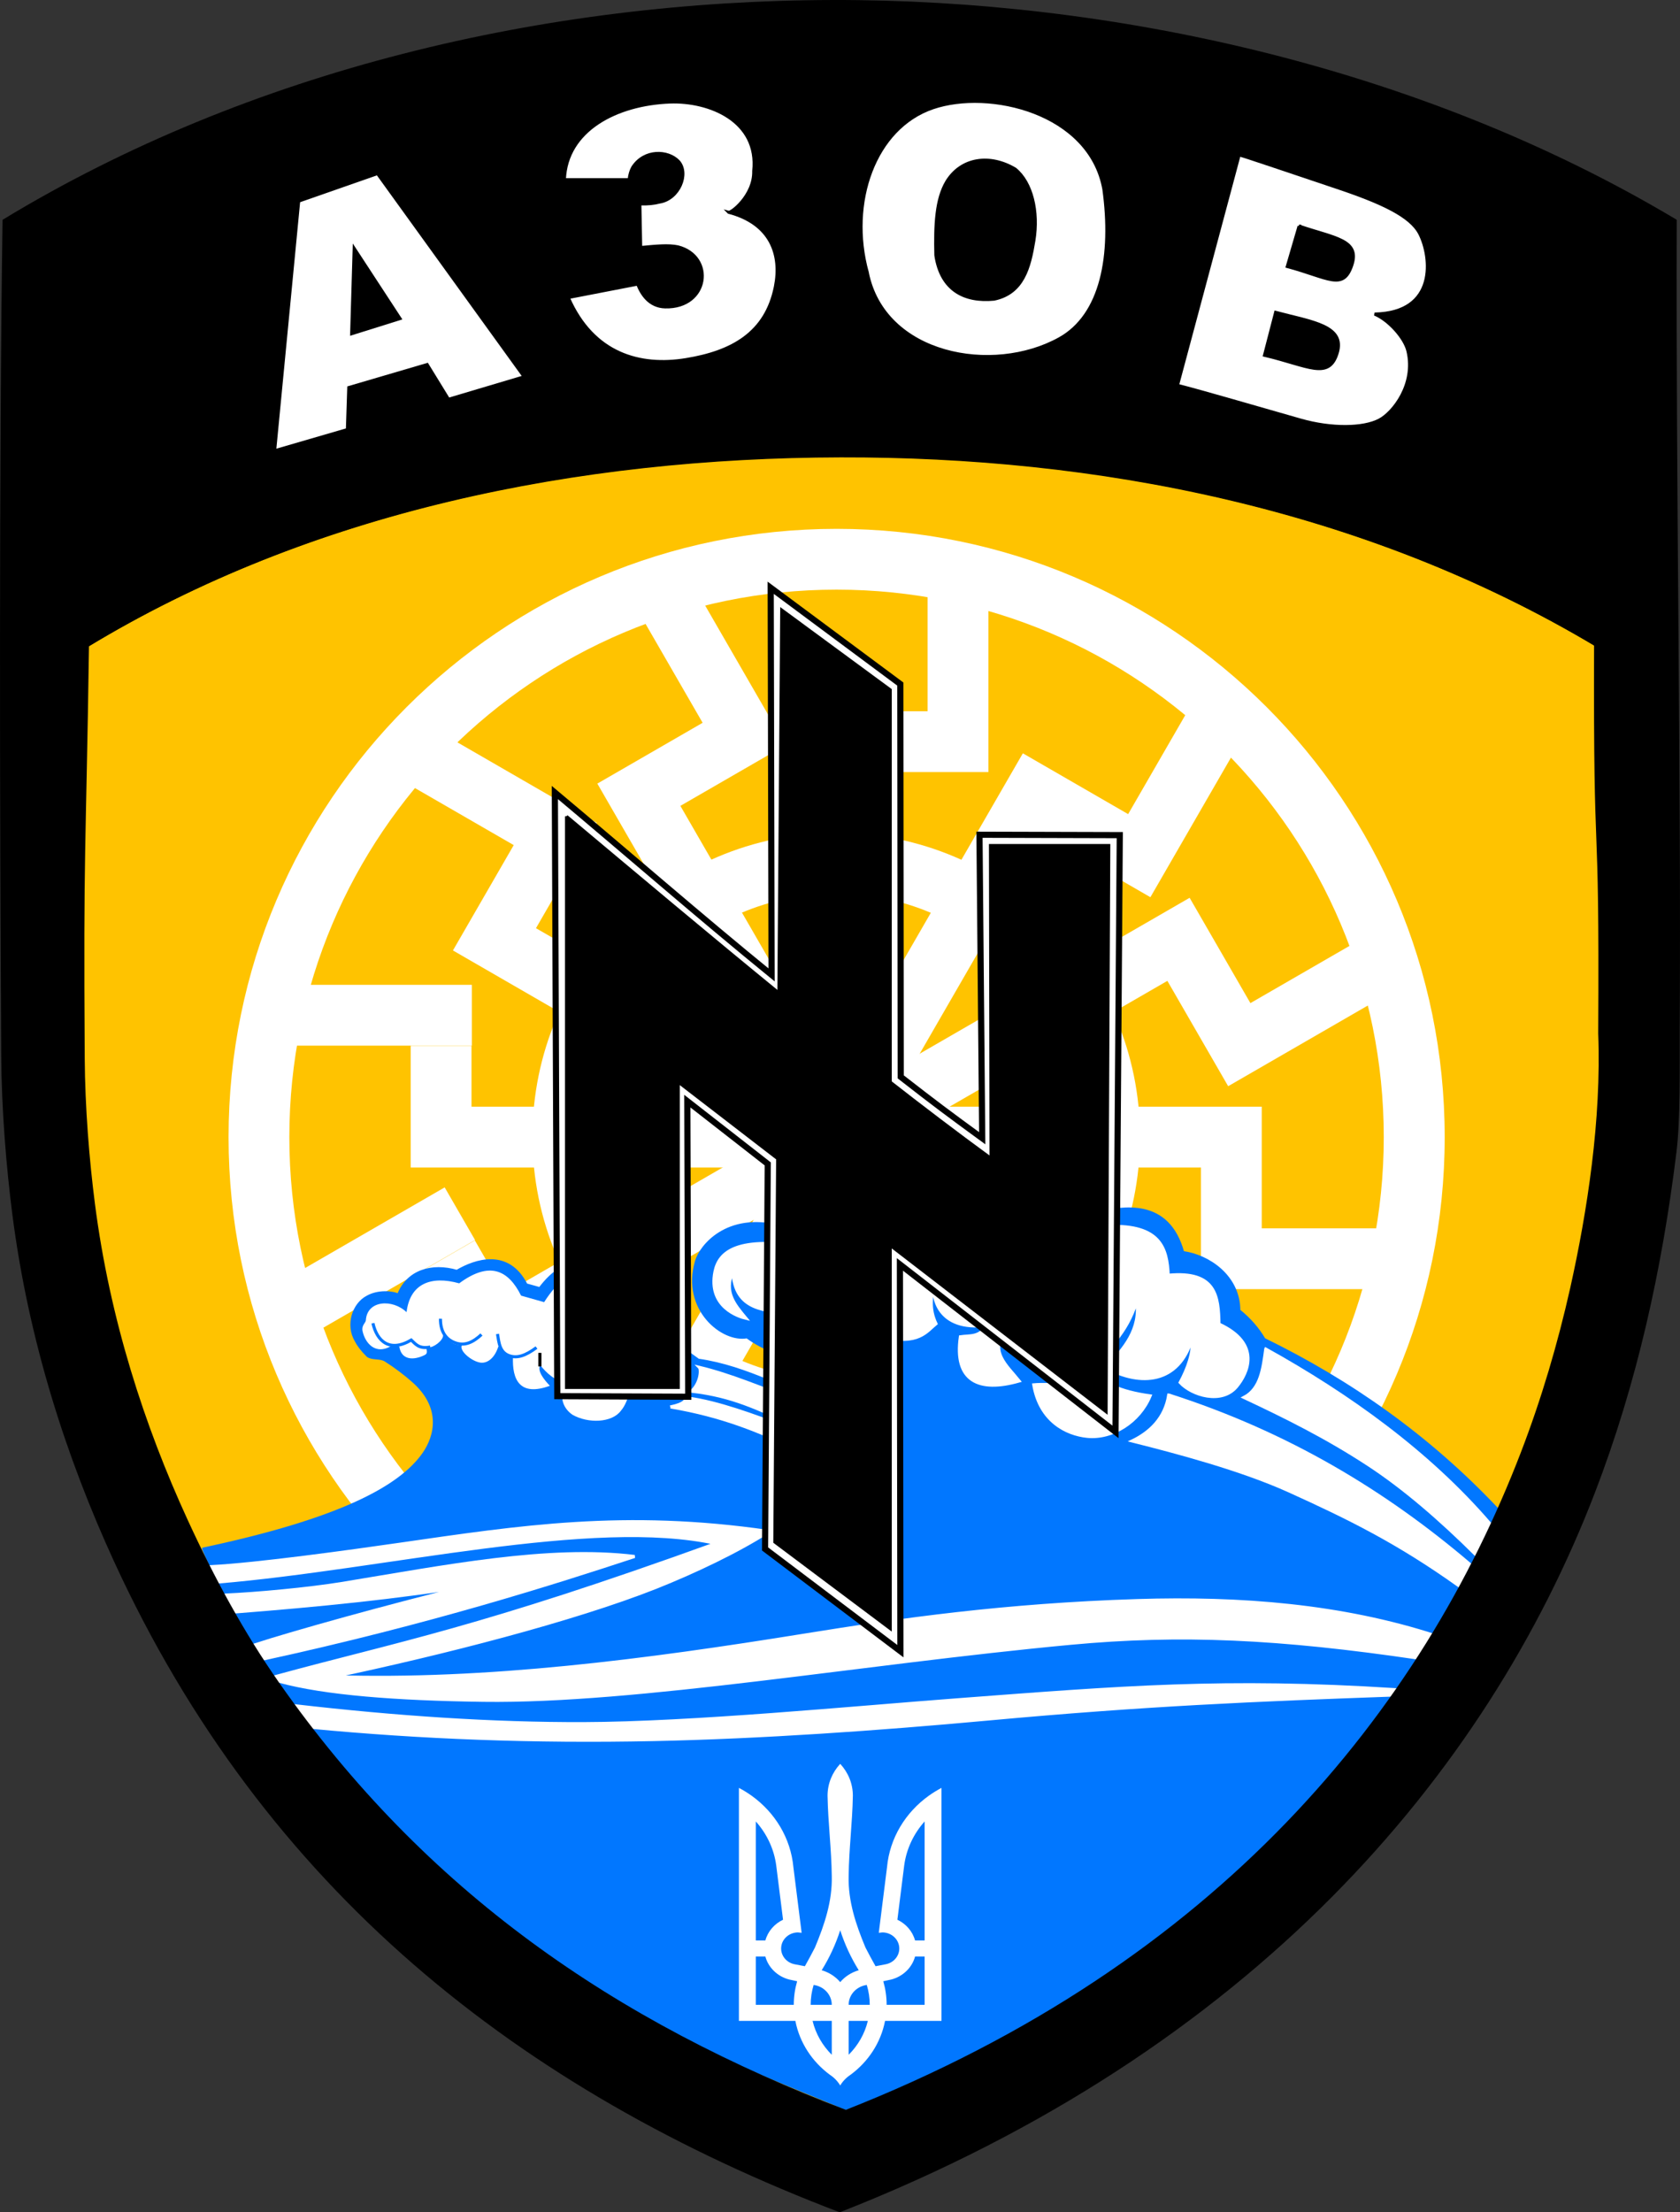 <?xml version="1.0" encoding="UTF-8" standalone="no"?>
<!-- Created with Inkscape (http://www.inkscape.org/) -->

<svg
   xmlns:dc="http://purl.org/dc/elements/1.1/"
   xmlns:cc="http://creativecommons.org/ns#"
   xmlns:rdf="http://www.w3.org/1999/02/22-rdf-syntax-ns#"
   xmlns:svg="http://www.w3.org/2000/svg"
   xmlns="http://www.w3.org/2000/svg"
   xmlns:sodipodi="http://sodipodi.sourceforge.net/DTD/sodipodi-0.dtd"
   xmlns:inkscape="http://www.inkscape.org/namespaces/inkscape"
   width="546.524"
   height="719.327"
   id="svg2"
   version="1.1"
   inkscape:version="0.48.4 r9939"
   sodipodi:docname="Emblem_of_the_Azov_Battalion.svg">
  <rect width="100%" height="100%" fill="#333333" stroke="none"/>
  <defs
     id="defs4" />
  <sodipodi:namedview
     id="base"
     pagecolor="#ffffff"
     bordercolor="#666666"
     borderopacity="1.0"
     inkscape:pageopacity="0.0"
     inkscape:pageshadow="2"
     inkscape:zoom="0.70710678"
     inkscape:cx="357.74054"
     inkscape:cy="415.62355"
     inkscape:document-units="px"
     inkscape:current-layer="g3038"
     showgrid="false"
     inkscape:window-width="1680"
     inkscape:window-height="988"
     inkscape:window-x="-8"
     inkscape:window-y="-8"
     inkscape:window-maximized="1"
     fit-margin-top="0"
     fit-margin-left="0"
     fit-margin-right="0"
     fit-margin-bottom="0" />
  <g
     inkscape:label="Layer 1"
     inkscape:groupmode="layer"
     id="layer1"
     transform="translate(952.258,-126.964)">
    <path
       style="fill:#000000;stroke:none"
       d="m -951.429,198.434 c 80.471,-48.856 176.863,-71.26 270.081,-71.468 90.33,-0.202 190.865,21.446 274.562,71.468 -0.307,89.775 1.454,175.811 0.965,264.47 -0.061,11.13 0.282,27.669 -1.06,38.62 -4.674,38.131 -12.867,75.276 -26.57,110.877 -35.257,91.597 -111.427,181.196 -245.624,233.891 -103.962,-39.553 -187.009,-104.789 -236.118,-211.697 -15.401,-33.527 -27.713,-71.452 -33.018,-112.52 -2.055,-15.909 -3.547,-34.622 -3.656,-52.019 -0.48,-76.174 -0.701,-195.074 0.439,-271.621 z"
       id="path3864"
       inkscape:connector-curvature="0"
       sodipodi:nodetypes="cscssscssscc" />
    <g
       transform="translate(-1.009,-1.047)"
       id="g3043"
       style="fill:#ffffff;stroke:#000000;stroke-opacity:1" />
    <g
       id="g3038"
       transform="translate(-1953.273,-65.764)">
      <path
         style="fill:#ffc300;fill-opacity:1;stroke:#000000;stroke-opacity:1"
         d="m 1029.264,402.691 c 73.367,-44.543 160.25,-61.719 245.239,-61.909 82.356,-0.184 169.517,16.078 245.825,61.684 -0.28,81.85 1.785,45.823 1.339,126.654 1.07,28.063 -3.563,57.865 -9.079,82.647 -4.1,18.24 -9.376,36.151 -16.113,53.653 -32.144,83.511 -97.55,166.716 -219.9,214.759 -94.785,-36.061 -170.5,-95.538 -215.274,-193.01 -14.041,-30.567 -25.267,-65.145 -30.104,-102.587 -1.874,-14.504 -3.234,-31.566 -3.334,-47.427 -0.437,-69.45 0.361,-64.675 1.4,-134.465 z"
         id="path3864-9-4"
         inkscape:connector-curvature="0"
         sodipodi:nodetypes="cscccscsssc" />
      <g
         id="layer1-7"
         inkscape:label="Layer 1"
         transform="matrix(0.791,0,0,0.791,1075.362,364.666)">
        <g
           id="g5005">
          <g
             id="g4957">
            <path
               transform="matrix(1.199,0,0,1.199,-34.247,-58.219)"
               d="m 445.714,257.143 c 0,115.191 -93.381,208.571 -208.571,208.571 -115.191,0 -208.571,-93.381 -208.571,-208.571 0,-115.191 93.381,-208.571 208.571,-208.571 115.191,0 208.571,93.381 208.571,208.571 z"
               sodipodi:ry="208.57143"
               sodipodi:rx="208.57143"
               sodipodi:cy="257.14285"
               sodipodi:cx="237.14285"
               id="path2043"
               style="fill:#ffffff;fill-opacity:1;fill-rule:nonzero;stroke:none"
               sodipodi:type="arc" />
            <path
               transform="matrix(1.079,0,0,1.079,-5.822,-27.397)"
               d="m 445.714,257.143 c 0,115.191 -93.381,208.571 -208.571,208.571 -115.191,0 -208.571,-93.381 -208.571,-208.571 0,-115.191 93.381,-208.571 208.571,-208.571 115.191,0 208.571,93.381 208.571,208.571 z"
               sodipodi:ry="208.57143"
               sodipodi:rx="208.57143"
               sodipodi:cy="257.14285"
               sodipodi:cx="237.14285"
               id="path2045"
               style="fill:#ffc300;fill-opacity:1;fill-rule:nonzero;stroke:none"
               sodipodi:type="arc" />
            <path
               transform="matrix(0.599,0,0,0.599,107.877,95.89)"
               d="m 445.714,257.143 c 0,115.191 -93.381,208.571 -208.571,208.571 -115.191,0 -208.571,-93.381 -208.571,-208.571 0,-115.191 93.381,-208.571 208.571,-208.571 115.191,0 208.571,93.381 208.571,208.571 z"
               sodipodi:ry="208.57143"
               sodipodi:rx="208.57143"
               sodipodi:cy="257.14285"
               sodipodi:cx="237.14285"
               id="path2773"
               style="fill:#ffffff;fill-opacity:1;fill-rule:nonzero;stroke:none"
               sodipodi:type="arc" />
            <path
               transform="matrix(0.479,0,0,0.479,136.301,126.712)"
               d="m 445.714,257.143 c 0,115.191 -93.381,208.571 -208.571,208.571 -115.191,0 -208.571,-93.381 -208.571,-208.571 0,-115.191 93.381,-208.571 208.571,-208.571 115.191,0 208.571,93.381 208.571,208.571 z"
               sodipodi:ry="208.57143"
               sodipodi:rx="208.57143"
               sodipodi:cy="257.14285"
               sodipodi:cx="237.14285"
               id="path2775"
               style="fill:#ffc300;fill-opacity:1;fill-rule:nonzero;stroke:none"
               sodipodi:type="arc" />
          </g>
          <path
             style="fill:#ffffff;fill-opacity:1;fill-rule:nonzero;stroke:none"
             d="m 287.5,21.719 0,53.281 -50,0 0,25 0,300 -25,0 0,25 50,0 0,-25 0,-300 25,0 25,0 0,-78.281 -25,0 z m -100.094,378.125 0,78.281 25,0 0,-78.281 -25,0 z"
             id="rect3503"
             inkscape:connector-curvature="0" />
          <path
             style="fill:#ffffff;fill-opacity:1;fill-rule:nonzero;stroke:none"
             d="m 478.203,287.547 -53.281,0 0,-50 -25,0 -300,0 0,-25 -25,0 0,50 25,0 300,0 0,25 0,25 78.281,0 0,-25 z m -378.125,-100.094 -78.281,0 0,25 78.281,0 0,-25 z"
             id="path4976"
             inkscape:connector-curvature="0" />
          <path
             style="fill:#ffffff;fill-opacity:1;fill-rule:nonzero;stroke:none"
             d="m 466.403,168.335 -46.143,26.641 -25,-43.301 -21.651,12.5 -259.808,150 -12.5,-21.651 -21.651,12.5 25,43.301 21.651,-12.5 259.808,-150 12.5,21.651 12.5,21.651 67.793,-39.141 -12.5,-21.651 z m -377.513,102.379 -67.794,39.141 12.5,21.651 67.794,-39.141 -12.5,-21.651 z"
             id="path4978"
             inkscape:connector-curvature="0" />
          <path
             style="fill:#ffffff;fill-opacity:1;fill-rule:nonzero;stroke:none"
             d="m 396.618,71.144 -26.641,46.143 -43.301,-25 -12.5,21.651 -150,259.808 -21.651,-12.5 -12.5,21.651 43.301,25 12.5,-21.651 150,-259.808 21.651,12.5 21.651,12.5 39.141,-67.794 -21.651,-12.5 z m -275.746,277.419 -39.141,67.794 21.651,12.5 39.141,-67.794 -21.651,-12.5 z"
             id="path4999"
             inkscape:connector-curvature="0" />
          <path
             style="fill:#ffffff;fill-opacity:1;fill-rule:nonzero;stroke:none"
             d="m 168.335,33.597 26.641,46.143 -43.301,25 12.5,21.651 150,259.808 -21.651,12.5 12.5,21.651 43.301,-25 -12.5,-21.651 -150,-259.808 21.651,-12.5 21.651,-12.5 -39.141,-67.794 -21.651,12.5 z m 102.379,377.513 39.141,67.794 21.651,-12.5 -39.141,-67.794 -21.651,12.5 z"
             id="path5001"
             inkscape:connector-curvature="0" />
          <path
             style="fill:#ffffff;fill-opacity:1;fill-rule:nonzero;stroke:none"
             d="m 71.144,103.382 46.143,26.641 -25,43.301 21.651,12.5 259.808,150 -12.5,21.651 21.651,12.5 25,-43.301 -21.651,-12.5 -259.808,-150 12.5,-21.651 12.5,-21.651 L 83.644,81.731 71.144,103.382 z m 277.419,275.746 67.794,39.141 12.5,-21.651 -67.794,-39.141 -12.5,21.651 z"
             id="path5003"
             inkscape:connector-curvature="0" />
        </g>
      </g>
      <path
         style="fill:none;stroke:none"
         d="m 1028.751,404.928 c 73.367,-44.543 161.251,-64.969 246.239,-65.159 82.356,-0.184 169.517,18.553 245.825,64.159 -0.28,81.85 1.785,43.348 1.339,124.179 1.07,28.063 -3.563,57.865 -9.079,82.647 -4.1,18.24 -9.376,36.151 -16.113,53.653 -32.144,83.511 -97.55,166.716 -219.9,214.759 -94.785,-36.061 -170.5,-95.538 -215.274,-193.01 -14.041,-30.567 -25.267,-65.145 -30.104,-102.587 -1.874,-14.504 -3.234,-31.566 -3.334,-47.427 -0.437,-69.45 -0.639,-61.425 0.4,-131.215 z"
         id="path3864-9-0"
         inkscape:connector-curvature="0"
         sodipodi:nodetypes="cscccscsssc" />
      <path
         style="fill:#0177ff;fill-opacity:1;stroke:#0177ff;stroke-width:1px;stroke-linecap:butt;stroke-linejoin:miter;stroke-opacity:1"
         d="m -886,630.612 c 43.958,-9.349 63.936,-19.868 71.656,-30.985 3.961,-5.704 6.255,-15.12 -3.547,-23.711 -2.66,-2.332 -5.7,-4.659 -8.921,-6.685 -1.796,-1.129 -4.246,-0.377 -5.778,-1.481 -1.881,-1.858 -3.076,-3.472 -3.806,-4.909 -2.981,-5.042 -0.873,-11.75 3.661,-14.125 3.456,-1.968 8.209,-1.599 10.11,-0.604 2.966,-7.838 10.908,-10.117 19,-7.75 6.167,-3.641 16.689,-7.037 22.5,4.375 l 4.5,1.25 c 18.084,-23.82 31.007,13.007 46.5,19.625 l 5,3.625 c 15.977,2.259 30.09,10.729 45.125,16.125 l -2.625,-12.375 c -8.961,-3.681 -19.127,-5.814 -26.625,-11.375 -7.785,1.529 -21.004,-8.899 -16.43,-24.52 1.498,-5.115 10.081,-15.392 26.68,-11.355 l 103.625,-4.25 c 8.427,-1.901 23.089,-4.729 27.875,12.75 8.227,1.066 18.228,7.672 18.25,18.875 3.439,2.771 6.167,5.897 8.192,9.375 28.079,13.699 53.524,31.642 75.605,55.004 -16.344,45.891 -56.282,96.503 -102.542,133.327 -47.464,37.782 -92.831,56.334 -109.186,61.677 -32.8,-13.825 -74.925,-27.76 -129.455,-76.756 C -844.005,702.163 -872.474,662.893 -886,630.612 z"
         id="path3075"
         inkscape:connector-curvature="0"
         transform="translate(1953.273,65.764)"
         sodipodi:nodetypes="csssccccccccccccsccccccscsc" />
      <path
         style="fill:#ffffff;stroke:#ffffff;stroke-width:1px;stroke-linecap:butt;stroke-linejoin:miter;stroke-opacity:1"
         d="m -878.934,645.599 3.182,5.48 c 26.857,-2.11 53.029,-4.678 77.075,-8.662 -27.133,6.649 -58.131,15.286 -70.887,19.445 l 3.359,4.419 c 54.234,-11.83 94.496,-24.713 120.385,-33.234 -28.207,-3.429 -61.804,3.312 -95.289,8.792 -10.752,1.76 -27.913,3.342 -37.824,3.759 z"
         id="path3063"
         inkscape:connector-curvature="0"
         transform="translate(1953.273,65.764)"
         sodipodi:nodetypes="ccccccsc" />
      <path
         style="fill:#ffffff;stroke:#ffffff;stroke-width:1px;stroke-linecap:butt;stroke-linejoin:miter;stroke-opacity:1"
         d="m 1360.811,637.375 c 11.217,6.172 23.696,5.243 27.963,-9.332 0.568,4.36 -1.367,9.613 -3.838,14.207 3.764,4.114 13.502,7.18 18.37,1.31 3.513,-4.236 8.248,-13.872 -5.745,-20.31 -0.161,-8.878 -0.873,-17.385 -16.5,-15.875 -0.398,-8.706 -2.494,-16.455 -19.375,-15.875 l -90.5,0 -7.375,6.875 c -22.814,-3.869 -28.875,1.26 -30.207,7.851 -2.31,11.435 7.737,14.61 10.082,15.149 -3.533,-4.281 -7.359,-8.45 -4.25,-15.25 0.673,13.102 10.822,12.516 19.625,13.875 l 19,2.875 10,4.25 c 11.615,3.257 14.52,-1.647 17.438,-4 -2.341,-4.953 -1.556,-9.126 -0.438,-13.75 -1.105,5.334 1.332,16.181 16.875,14.25 -2.102,4.056 -5.464,3.276 -8.5,3.75 -2.078,14.371 5.961,18.141 19.125,14.375 -4.084,-5.106 -10.163,-9.769 -4.125,-17.125 l 20.75,8.75 1.625,5.75 c -0.574,5.039 -8.17,3.376 -13.5,3.875 2.015,11.81 10.616,16.06 17.368,16.75 8.14,0.832 16.954,-4.623 20.486,-13.155 -9.812,-1.343 -16.021,-4.207 -19.479,-8.845 5.525,-6.331 11.784,-11.143 15.125,-22 1.369,9.089 -3.991,15.487 -10,21.625 z"
         id="path3886"
         inkscape:connector-curvature="0"
         sodipodi:nodetypes="cccscccccsccccccccccccccscccc" />
      <path
         style="fill:#ffffff"
         id="path7306-4"
         d="m 1274.347,766.235 c -2.559,2.765 -4.119,6.385 -4.119,10.358 0.152,8.724 1.275,17.43 1.373,26.151 0.203,8.128 -2.357,15.762 -5.47,23.209 -1.037,2.058 -2.159,4.072 -3.282,6.088 l -3.304,-0.633 c -2.973,-0.566 -4.906,-3.319 -4.312,-6.15 0.52,-2.477 2.809,-4.197 5.363,-4.209 l 1.201,0.123 -2.681,-21.33 c -0.876,-9.498 -6.022,-17.83 -13.601,-23.25 -1.302,-0.932 -2.682,-1.783 -4.119,-2.533 l 0,75.757 18.363,0 c 1.373,7.099 5.475,13.283 11.241,17.53 1.371,0.9 2.52,2.088 3.346,3.473 0.826,-1.386 1.975,-2.573 3.346,-3.473 5.766,-4.247 9.868,-10.431 11.241,-17.53 l 18.363,0 0,-75.757 c -1.437,0.75 -2.816,1.602 -4.119,2.533 -7.579,5.421 -12.724,13.752 -13.601,23.25 l -2.682,21.33 1.201,-0.123 c 2.554,0.011 4.843,1.732 5.363,4.209 0.594,2.831 -1.339,5.584 -4.312,6.15 l -3.304,0.633 c -1.123,-2.016 -2.245,-4.03 -3.282,-6.088 -3.113,-7.447 -5.673,-15.081 -5.47,-23.209 0.097,-8.721 1.221,-17.427 1.373,-26.151 0,-3.973 -1.56,-7.593 -4.119,-10.358 z m -27.459,18.735 c 3.554,3.972 5.939,8.922 6.65,14.363 l 2.21,17.591 c -2.814,1.334 -4.947,3.781 -5.749,6.742 l -3.111,0 0,-38.696 z m 54.917,0 0,38.696 -3.111,0 c -0.803,-2.961 -2.936,-5.408 -5.749,-6.742 l 2.21,-17.591 c 0.711,-5.44 3.096,-10.39 6.65,-14.363 z m -27.459,35.366 c 1.475,4.595 3.505,8.959 6.028,13.014 -2.4,0.694 -4.489,2.045 -6.028,3.861 -1.539,-1.816 -3.628,-3.167 -6.028,-3.861 2.523,-4.056 4.553,-8.419 6.028,-13.014 z m -27.459,8.56 3.111,0 c 0.981,3.61 3.94,6.462 7.701,7.457 l 2.639,0.572 c -0.707,2.439 -1.094,5.009 -1.094,7.662 l -12.357,0 0,-15.691 z m 51.807,0 3.111,0 0,15.691 -12.356,0 c 0,-2.652 -0.388,-5.222 -1.094,-7.662 l 2.639,-0.572 c 3.762,-0.996 6.721,-3.848 7.701,-7.457 z m -32.993,9.235 c 3.332,0.448 5.899,3.16 5.899,6.456 l -6.865,0 c 0,-2.242 0.349,-4.403 0.965,-6.456 z m 17.291,0 c 0.617,2.053 0.965,4.214 0.965,6.456 l -6.865,0 c 0,-3.296 2.568,-6.008 5.899,-6.456 z m -17.634,11.686 6.243,0 0,11.012 c -3.03,-3.016 -5.23,-6.804 -6.243,-11.012 z m 11.734,0 6.242,0 c -1.012,4.208 -3.213,7.996 -6.242,11.012 l 0,-11.012 z"
         inkscape:connector-curvature="0" />
      <path
         style="fill:#ffffff;stroke:#ffffff;stroke-width:1px;stroke-linecap:butt;stroke-linejoin:miter;stroke-opacity:1"
         d="m -883.625,636.362 c 15.027,-0.753 45.643,-5.016 61.382,-7.282 39.258,-5.653 73.103,-10.945 120.073,-4.142 -10.329,6.585 -24.003,13.073 -36.49,18.058 -27.239,10.807 -70.072,21.676 -105.272,29.12 50.05,1.59 101.636,-5.147 153.363,-13.494 31.23,-5.039 65.07,-9.865 108.32,-11.234 33.691,-1.067 66.521,1.59 96.997,11.47 l -5.48,7.248 c -45.58,-6.738 -77.493,-8.175 -113.244,-4.835 -68.127,6.365 -141.008,19.209 -191.02,18.54 -28.568,-0.382 -51.609,-2.184 -66.216,-6.15 -2.277,-0.766 -4.273,-0.777 -1.384,-1.567 40.219,-10.98 65.804,-15.27 143.292,-43.287 -40.097,-8.935 -107.641,7.964 -162.104,12.551 z"
         id="path3061"
         inkscape:connector-curvature="0"
         transform="translate(1953.273,65.764)"
         sodipodi:nodetypes="cscccssccssccccc" />
      <path
         style="fill:#ffffff;stroke:#ffffff;stroke-width:1px;stroke-linecap:butt;stroke-linejoin:miter;stroke-opacity:1"
         d="m -856.474,681.567 5.377,6.998 c 35.602,3.39 72.341,4.833 111.572,4.013 34.774,-0.727 72.8,-3.378 108.973,-6.705 51.01,-4.692 87.056,-6.183 131.053,-7.76 l 1.25,-1.75 c -55.87,-3.542 -89.095,-0.745 -142.243,3.262 -34.303,2.586 -86.764,7.669 -121.903,7.775 -29.583,0.089 -60.754,-1.973 -94.078,-5.833 z"
         id="path3065"
         inkscape:connector-curvature="0"
         transform="translate(1953.273,65.764)"
         sodipodi:nodetypes="ccssccssc" />
      <path
         style="fill:#ffffff;stroke:#ffffff;stroke-width:1px;stroke-linecap:butt;stroke-linejoin:miter;stroke-opacity:1"
         d="m -572.062,580.55 c 38.864,12.436 70.48,31.676 97.812,54.938 l -3.5,7 c -19.909,-14.163 -35.62,-21.908 -55.186,-30.767 -15.612,-7.069 -36.702,-12.644 -51.002,-16.233 5.776,-2.78 10.7,-7.407 11.875,-14.938 z"
         id="path3069"
         inkscape:connector-curvature="0"
         transform="translate(1953.273,65.764)"
         sodipodi:nodetypes="cccscc" />
      <path
         style="fill:#ffffff;stroke:#ffffff;stroke-width:1px;stroke-linecap:butt;stroke-linejoin:miter;stroke-opacity:1"
         d="m -540.495,565.608 c -0.875,6.409 -1.651,12.896 -7.071,15.733 13.38,6.278 26.807,12.911 40.551,21.919 11.403,7.474 23.023,17.457 35.015,29.352 l 4.5,-10.125 c -19.988,-23.242 -45.916,-41.849 -72.995,-56.88 z"
         id="path3071"
         inkscape:connector-curvature="0"
         transform="translate(1953.273,65.764)"
         sodipodi:nodetypes="ccsccc" />
      <path
         style="fill:none;stroke:#000000;stroke-width:4.017;stroke-linecap:butt;stroke-linejoin:miter;stroke-miterlimit:4;stroke-opacity:1;stroke-dasharray:none"
         d="m 1027.976,401.668 c 73.749,-44.775 161.085,-62.041 246.516,-62.232 82.785,-0.185 170.399,16.161 247.104,62.006 -0.281,82.276 1.795,46.061 1.346,127.314 1.075,28.209 -3.582,58.167 -9.126,83.078 -4.121,18.335 -9.425,36.339 -16.196,53.932 -32.312,83.946 -98.433,166.833 -221.42,215.127 -76.275,-28.983 -138.162,-71.605 -186.014,-139.874 -11.379,-16.234 -21.172,-34.159 -30.006,-53.39 -14.114,-30.726 -25.398,-65.484 -30.26,-103.121 -1.883,-14.58 -3.251,-31.73 -3.351,-47.674 -0.44,-69.811 0.363,-65.011 1.408,-135.165 z"
         id="path3864-9"
         inkscape:connector-curvature="0"
         sodipodi:nodetypes="cscccscssssc" />
    </g>
    <path
       style="fill:#ffffff;stroke:#ffffff;stroke-width:1px;stroke-linecap:butt;stroke-linejoin:miter;stroke-opacity:1"
       d="m -734.125,584.425 c 5.092,-1.111 4.267,-2.071 5.688,-2.875 9.938,1.364 21.225,5.629 31.688,9.5 l 0.375,-2 c -9.257,-3.815 -17.135,-8.159 -30.875,-9.75 3,-2.825 3.139,-7.105 2.5,-7.75 10.208,2.456 20.417,6.818 30.625,10.655 l -1,14.72 c -10.982,-4.765 -21.821,-9.572 -39,-12.5 z"
       id="path3077"
       inkscape:connector-curvature="0"
       sodipodi:nodetypes="ccccccccc" />
    <path
       style="fill:#ffffff;stroke:#000000;stroke-width:1px;stroke-linecap:butt;stroke-linejoin:miter;stroke-opacity:1"
       d="m -855.094,192.344 -7.829,81.191 23.682,-6.887 0.442,-13.661 25.5,-7.484 6.945,11.301 24.622,-7.324 -47.732,-66.091 z"
       id="path3816"
       inkscape:connector-curvature="0"
       sodipodi:nodetypes="ccccccccc" />
    <path
       style="fill:#000000;stroke:#000000;stroke-width:1px;stroke-linecap:butt;stroke-linejoin:miter;stroke-opacity:1"
       d="m -837.038,207.748 -0.821,27.716 15.72,-4.924 z"
       id="path3818"
       inkscape:connector-curvature="0"
       sodipodi:nodetypes="cccc" />
    <path
       style="fill:#ffffff;stroke:#000000;stroke-width:1px;stroke-linecap:butt;stroke-linejoin:miter;stroke-opacity:1"
       d="m -767.411,223.701 22.589,-4.375 c 1.256,3.191 3.761,7.296 8.956,7.418 14.222,0.36 16.223,-16.421 4.142,-19.512 -3.083,-0.648 -7.048,-0.258 -12.116,0.219 l -0.268,-14.196 c 2.561,0.093 4.674,-0.139 6.412,-0.599 6.295,-0.994 9.708,-9.252 6.152,-13.207 -3.39,-3.586 -11.107,-3.935 -14.894,1.967 -0.572,1.052 -0.985,2.357 -1.152,3.982 l -21.071,0 c 0.603,-16.196 17.054,-24.632 34.382,-25.267 12.769,-0.468 28.942,6.064 27.222,22.43 0.206,8.091 -7.672,14.01 -8.241,13.398 13.909,3.617 17.352,13.861 15.293,24.204 -3.008,15.104 -14.002,21.285 -29.13,23.745 -14.829,2.412 -30.176,-1.66 -38.275,-20.206 z"
       id="path3820"
       inkscape:connector-curvature="0"
       sodipodi:nodetypes="cccccccccccsccssc" />
    <path
       style="fill:#ffffff;stroke:#000000;stroke-width:1px;stroke-linecap:butt;stroke-linejoin:miter;stroke-opacity:1"
       d="m -670.153,215.475 c 5.377,27.196 40.89,33.662 62.56,21.633 13.831,-7.677 17.378,-27.174 14.445,-48.607 -4.529,-25.122 -37.304,-32.751 -55.635,-26.505 -19.111,6.512 -27.548,30.961 -21.371,53.479 z"
       id="path3822"
       inkscape:connector-curvature="0"
       sodipodi:nodetypes="cscsc" />
    <path
       style="fill:#000000;stroke:#000000;stroke-width:0.64px;stroke-linecap:butt;stroke-linejoin:miter;stroke-opacity:1"
       d="m -647.987,210.022 c 1.745,11.465 9.468,15.313 19.118,14.389 9.577,-1.979 11.684,-10.455 13.108,-19.155 1.559,-9.523 -0.694,-19.031 -6.153,-23.457 -8.246,-4.924 -17.663,-3.71 -22.485,4.121 -3.468,5.797 -3.833,14.113 -3.588,24.103 z"
       id="path3822-4"
       inkscape:connector-curvature="0"
       sodipodi:nodetypes="ccsccc" />
    <path
       style="fill:#ffffff;stroke:#000000;stroke-width:1px;stroke-linecap:butt;stroke-linejoin:miter;stroke-opacity:1"
       d="m -569.221,252.258 20.077,-74.941 c 2.498,0.676 17.341,5.737 31.624,10.519 14.949,5.005 24.2,9.35 27.148,15.131 3.815,7.482 5.832,25.736 -14.704,26.12 4.56,1.872 9.824,7.692 10.85,12.035 2.557,10.825 -4.806,20.06 -9.284,22.419 -5.278,2.78 -15.656,2.862 -25.582,0.048 -14.955,-4.24 -30.27,-8.768 -40.128,-11.331 z"
       id="path3842"
       inkscape:connector-curvature="0"
       sodipodi:nodetypes="ccsscsssc" />
    <path
       style="fill:#000000;stroke:#000000;stroke-width:1px;stroke-linecap:butt;stroke-linejoin:miter;stroke-opacity:1"
       d="m -529.643,200.487 -3.839,13.125 c 13.529,3.66 18.131,7.927 20.957,-0.37 2.834,-8.321 -5.578,-8.807 -17.118,-12.755 z"
       id="path3844"
       inkscape:connector-curvature="0"
       sodipodi:nodetypes="ccsc" />
    <path
       style="fill:#000000;stroke:#000000;stroke-width:1.049px;stroke-linecap:butt;stroke-linejoin:miter;stroke-opacity:1"
       d="m -537.255,228.566 -3.606,13.887 c 14.305,3.405 20.875,8.089 23.572,-0.702 2.706,-8.817 -8.007,-10.039 -19.966,-13.185 z"
       id="path3844-0"
       inkscape:connector-curvature="0"
       sodipodi:nodetypes="ccsc" />
    <path
       style="fill:#ffffff;stroke:none"
       d="m -820,553.612 c -4.563,-4.353 -12.845,-3.911 -13.237,2.625 -0.05,0.836 -1.445,1.653 -1.085,3.464 0.743,3.736 4.088,8.148 9.51,4.785 l 2.444,0.287 c 0.691,4.537 4.701,4.551 8.3,2.761 1.644,-0.818 -0.44,-2.811 1.255,-2.511 1.373,0.243 4.813,-2.163 4.689,-3.911 1.768,1.252 2.398,3.204 6.125,3.25 -0.998,1.746 3.077,5.203 5.999,5.653 1.823,0.281 4.458,-0.868 5.876,-5.278 1.247,1.201 1.425,2.99 4.75,3.375 -0.332,7.461 2.189,13.025 12,9.438 -1.681,-1.757 -4.298,-4.837 -3.125,-6.688 1.903,2.404 4.611,4.957 8.125,5.75 -2.279,5.046 -0.401,8.435 2.326,10.347 5.114,2.917 12.829,2.648 15.748,-1.261 3.027,-3.499 2.772,-8.804 4.676,-9.461 l -9,-25.625 c -5.852,-5.278 -10.668,-15.813 -20.625,-0.25 l -7.5,-2.125 c -4.16,-8.377 -10.31,-11.257 -20.125,-4 -9.258,-2.574 -16.018,0.14 -17.125,9.375 z"
       id="path3865"
       inkscape:connector-curvature="0"
       sodipodi:nodetypes="cssccssccsccccccccccccc" />
    <path
       style="fill:none;stroke:#0177ff;stroke-width:1px;stroke-linecap:butt;stroke-linejoin:miter;stroke-opacity:1"
       d="m -830.939,557.211 c 1.324,5.822 5.395,9.618 12.466,5.46 1.383,1.257 2.474,3.005 6.184,2.274"
       id="path3867"
       inkscape:connector-curvature="0"
       sodipodi:nodetypes="ccc" />
    <path
       style="fill:none;stroke:#0177ff;stroke-width:1px;stroke-linecap:butt;stroke-linejoin:miter;stroke-opacity:1"
       d="m -808.974,555.752 c -0.025,4.616 2.135,6.921 4.954,7.876 3.043,1.031 5.678,-0.23 8.392,-2.75"
       id="path3869"
       inkscape:connector-curvature="0"
       sodipodi:nodetypes="csc" />
    <path
       style="fill:none;stroke:#0177ff;stroke-width:1px;stroke-linecap:butt;stroke-linejoin:miter;stroke-opacity:1"
       d="m -790.413,560.702 c 0.477,2.773 0.628,6.16 4.124,7.169 2.371,0.684 4.868,-0.011 8.559,-2.749"
       id="path3871"
       inkscape:connector-curvature="0"
       sodipodi:nodetypes="csc" />
    <path
       style="fill:none;stroke:#000000;stroke-width:1px;stroke-linecap:butt;stroke-linejoin:miter;stroke-opacity:1"
       d="m -776.624,566.845 0,4.419"
       id="path3873"
       inkscape:connector-curvature="0" />
    <path
       style="fill:#ffffff;stroke:#000000;stroke-width:2;stroke-linecap:butt;stroke-linejoin:miter;stroke-miterlimit:4;stroke-opacity:1;stroke-dasharray:none"
       d="m -701.539,318.075 0.287,125.879 c -23.523,-19.149 -46.83,-39.479 -70.504,-59.307 l 0.789,196.279 42.595,0.188 -0.29,-96.118 26.161,20.408 -0.873,125.193 44.024,33.243 -0.156,-125.756 70.131,54.457 1.393,-194.038 -45.637,-0.126 0.884,98.677 c -11.295,-8.251 -15.069,-11.046 -26.51,-19.95 l -0.131,-127.722 z"
       id="path3018-1"
       inkscape:connector-curvature="0"
       sodipodi:nodetypes="ccccccccccccccccc" />
    <path
       style="fill:#000000;fill-opacity:1;stroke:#000000;stroke-width:1px;stroke-linecap:butt;stroke-linejoin:miter;stroke-opacity:1"
       d="m -767.968,392.418 0,185.666 36.353,0 0,-99.311 139.177,107.186 0.875,-184.071 -38.482,0 0.186,101.761 c -44.793,-32.72 -92.006,-72.617 -138.108,-111.23 z"
       id="path3018"
       inkscape:connector-curvature="0"
       sodipodi:nodetypes="ccccccccc" />
    <path
       style="fill:#000000;stroke:#000000;stroke-width:1px;stroke-linecap:butt;stroke-linejoin:miter;stroke-opacity:1"
       d="m -700.194,628.344 37.533,28.126 0,-305.192 -35.292,-25.948 z"
       id="path3020"
       inkscape:connector-curvature="0" />
  </g>
</svg>
